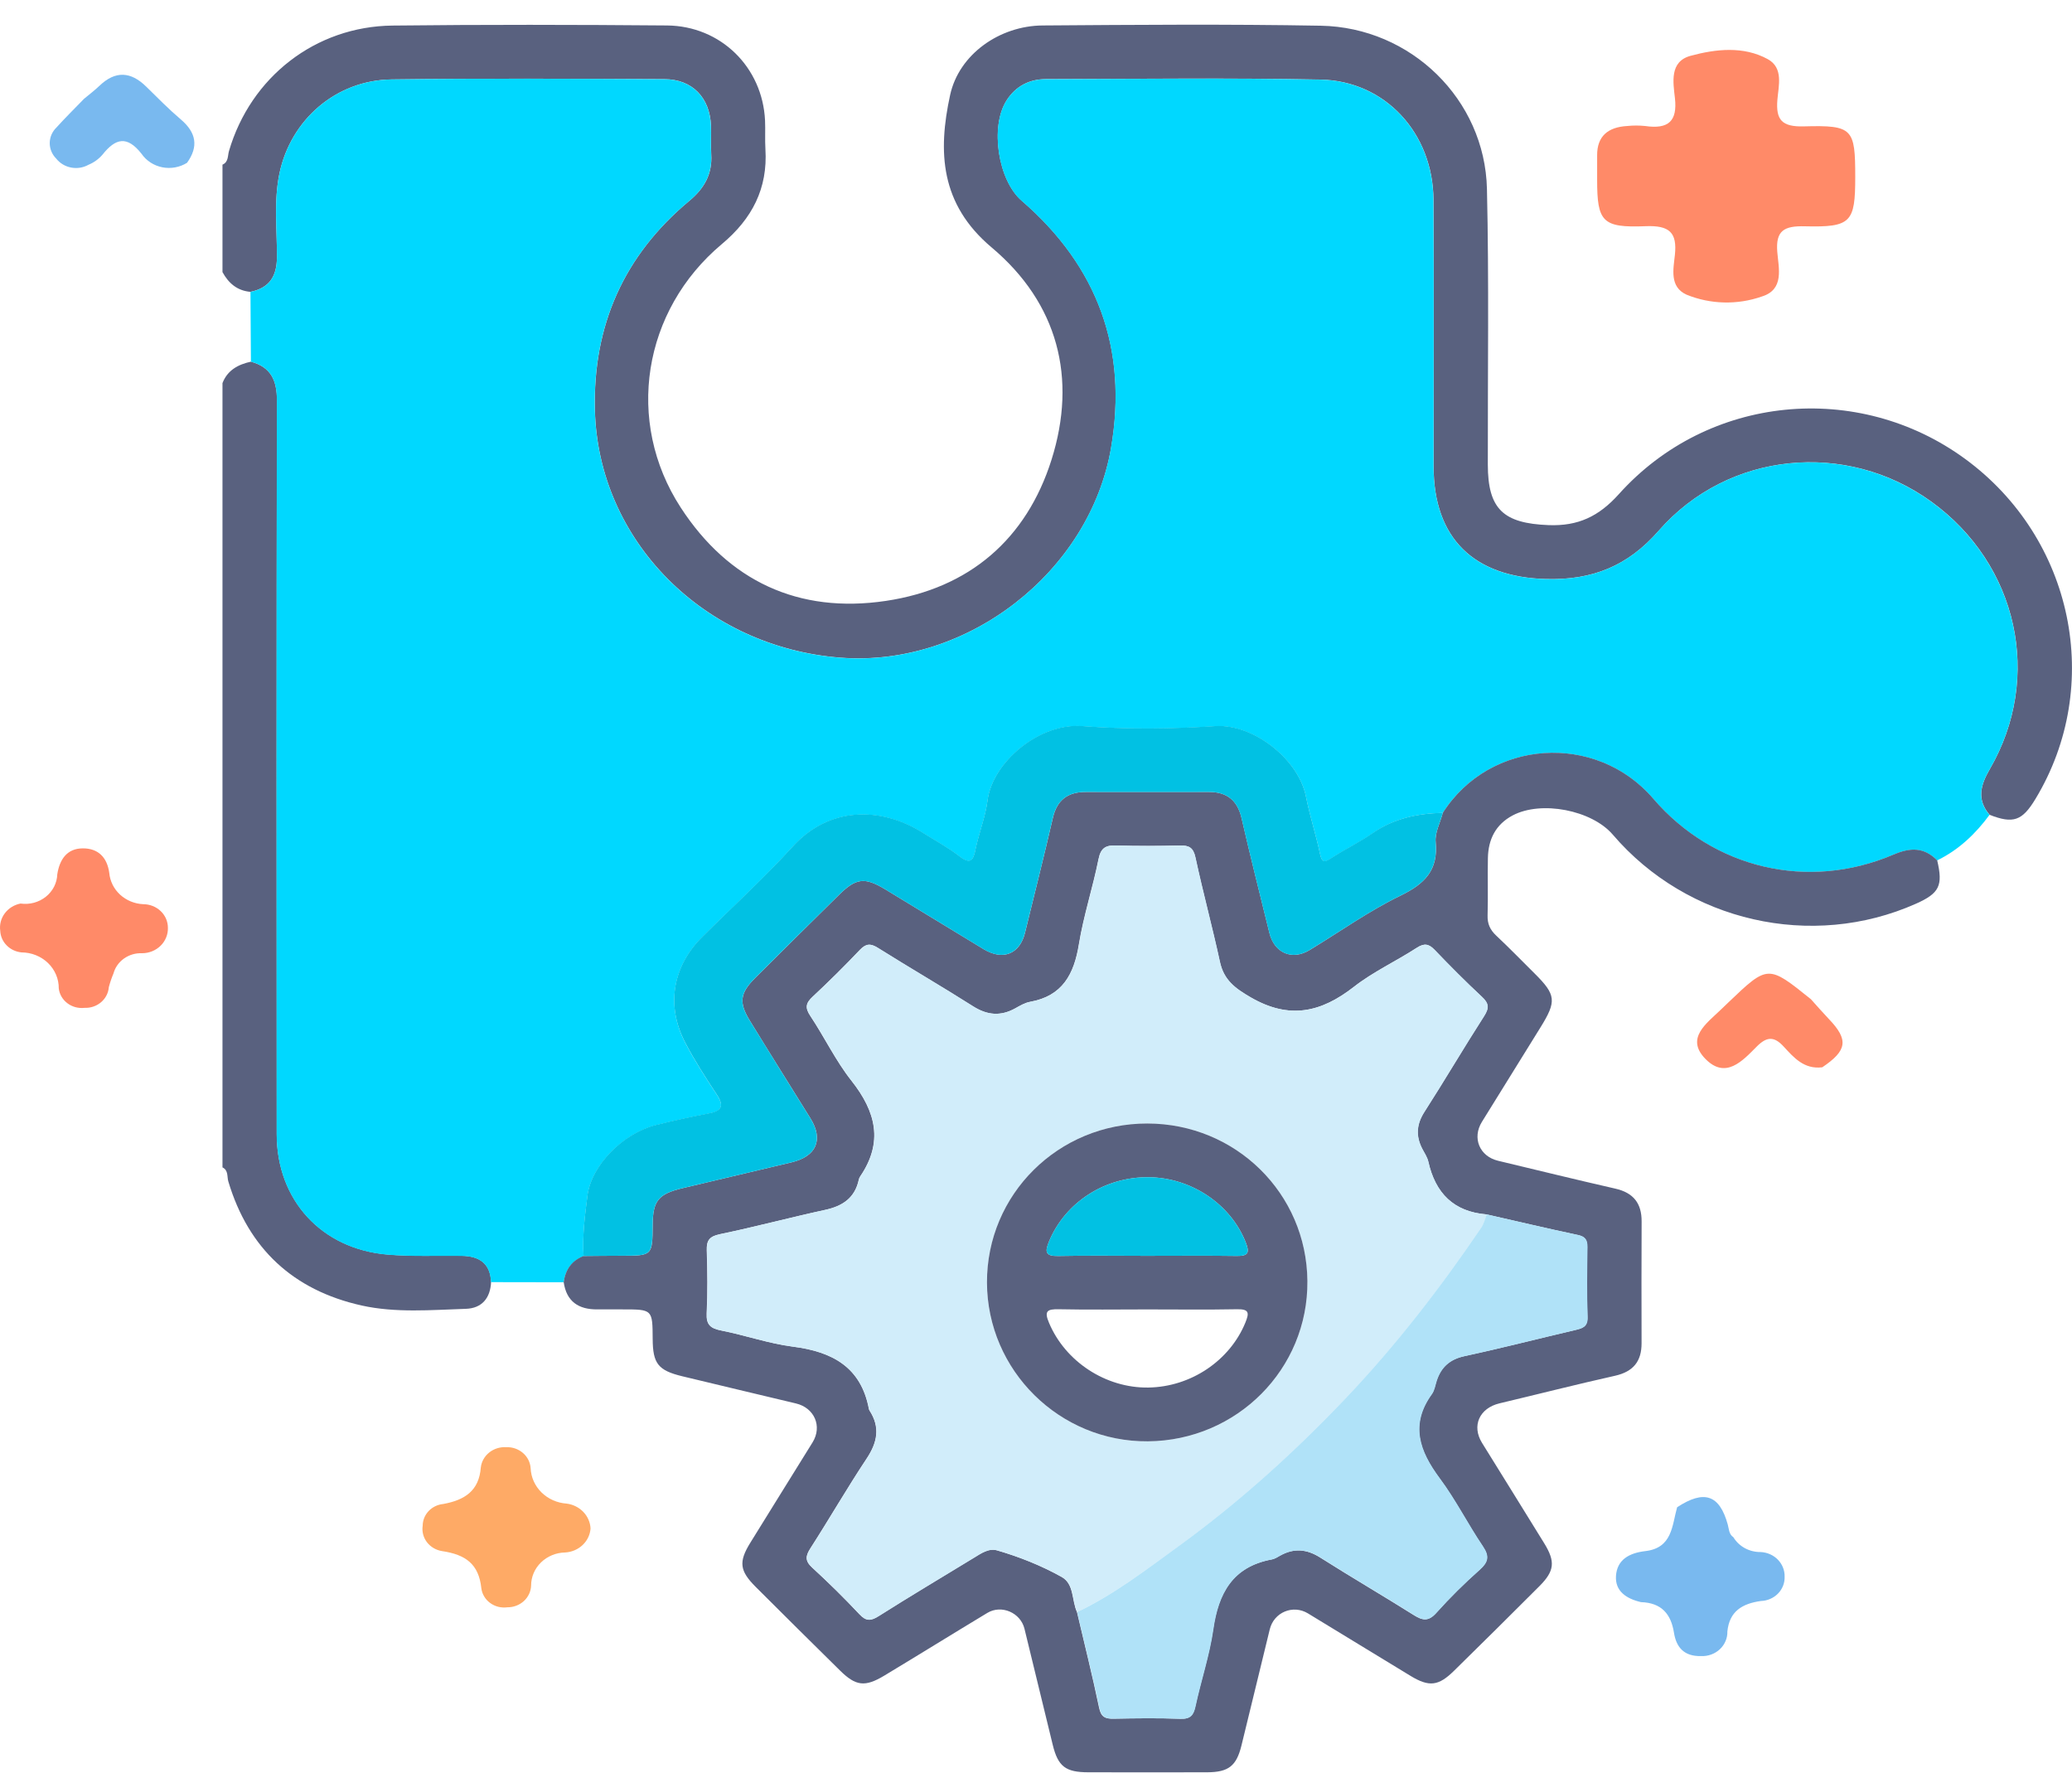 <svg width="83" height="71" viewBox="0 0 83 71" fill="none" xmlns="http://www.w3.org/2000/svg">
<path d="M65.735 64.171C65.152 64.035 64.692 63.735 64.733 63.12C64.776 62.478 65.25 62.204 65.908 62.127C66.996 62 66.976 61.102 67.182 60.371C68.263 59.662 68.879 59.867 69.21 61.06C69.261 61.243 69.251 61.445 69.436 61.572C69.546 61.755 69.707 61.907 69.899 62.011C70.092 62.115 70.311 62.168 70.533 62.165C70.795 62.178 71.041 62.288 71.219 62.471C71.397 62.655 71.494 62.897 71.488 63.147C71.493 63.271 71.473 63.394 71.428 63.51C71.383 63.626 71.315 63.733 71.227 63.824C71.139 63.915 71.033 63.988 70.915 64.04C70.797 64.092 70.67 64.121 70.54 64.125C69.787 64.23 69.277 64.539 69.195 65.346C69.199 65.478 69.174 65.609 69.122 65.731C69.07 65.854 68.993 65.965 68.894 66.057C68.795 66.15 68.678 66.222 68.549 66.269C68.42 66.316 68.282 66.338 68.144 66.332C67.453 66.349 67.147 65.973 67.056 65.396C66.938 64.656 66.565 64.197 65.735 64.171Z" fill="#79B9EF"/>
<path d="M72.996 42.749C72.267 42.838 71.858 42.361 71.452 41.92C71.061 41.493 70.766 41.52 70.366 41.924C69.801 42.493 69.122 43.246 68.308 42.405C67.511 41.582 68.357 40.996 68.933 40.44C69.029 40.346 69.127 40.253 69.224 40.161C70.82 38.637 70.82 38.637 72.541 40.022C72.782 40.289 73.018 40.561 73.267 40.822C74.056 41.648 73.996 42.077 72.996 42.749Z" fill="#FF8A68"/>
<path d="M23.656 61.222C23.638 61.473 23.524 61.708 23.337 61.885C23.151 62.061 22.903 62.167 22.64 62.182C22.275 62.188 21.927 62.332 21.671 62.581C21.416 62.83 21.273 63.166 21.275 63.514C21.265 63.748 21.16 63.968 20.983 64.13C20.805 64.291 20.569 64.38 20.324 64.378C20.202 64.394 20.079 64.387 19.96 64.358C19.841 64.328 19.73 64.275 19.633 64.204C19.535 64.133 19.454 64.043 19.394 63.941C19.333 63.84 19.295 63.727 19.281 63.611C19.178 62.647 18.654 62.267 17.707 62.127C17.464 62.088 17.246 61.959 17.101 61.769C16.956 61.578 16.896 61.34 16.932 61.108C16.934 60.892 17.018 60.684 17.17 60.523C17.322 60.363 17.531 60.262 17.756 60.24C18.614 60.082 19.189 59.715 19.26 58.779C19.287 58.544 19.408 58.329 19.598 58.177C19.787 58.026 20.031 57.95 20.278 57.965C20.524 57.955 20.764 58.038 20.947 58.195C21.13 58.352 21.241 58.572 21.256 58.806C21.271 59.17 21.427 59.516 21.693 59.778C21.959 60.039 22.316 60.198 22.697 60.224C22.954 60.257 23.191 60.375 23.367 60.557C23.542 60.74 23.645 60.975 23.656 61.222Z" fill="#FEAA66"/>
<path d="M3.368 3.956C3.574 3.784 3.79 3.622 3.983 3.437C4.623 2.823 5.239 2.863 5.856 3.469C6.312 3.916 6.76 4.373 7.247 4.787C7.863 5.311 7.959 5.872 7.493 6.52C7.348 6.611 7.187 6.673 7.017 6.704C6.847 6.735 6.672 6.734 6.503 6.701C6.333 6.667 6.172 6.602 6.029 6.509C5.886 6.416 5.764 6.297 5.669 6.159C5.085 5.417 4.626 5.541 4.107 6.193C3.955 6.371 3.761 6.511 3.54 6.602C3.33 6.719 3.082 6.757 2.844 6.71C2.606 6.664 2.394 6.535 2.249 6.349C2.082 6.181 1.99 5.957 1.992 5.725C1.995 5.492 2.092 5.27 2.263 5.105C2.617 4.712 2.998 4.34 3.368 3.956Z" fill="#79B9EF"/>
<path d="M0.822 36.19C1.001 36.216 1.184 36.205 1.359 36.158C1.533 36.111 1.695 36.03 1.834 35.919C1.973 35.809 2.086 35.671 2.166 35.516C2.245 35.361 2.289 35.191 2.295 35.018C2.384 34.445 2.668 33.982 3.316 33.98C3.932 33.977 4.291 34.338 4.377 34.962C4.406 35.293 4.56 35.603 4.81 35.834C5.061 36.064 5.39 36.2 5.738 36.216C5.868 36.216 5.996 36.241 6.116 36.288C6.236 36.336 6.345 36.405 6.437 36.493C6.529 36.58 6.601 36.684 6.651 36.799C6.7 36.913 6.726 37.036 6.726 37.16C6.73 37.292 6.707 37.424 6.656 37.548C6.606 37.671 6.531 37.784 6.434 37.879C6.338 37.974 6.222 38.05 6.094 38.102C5.966 38.153 5.829 38.18 5.69 38.18C5.431 38.169 5.177 38.244 4.969 38.391C4.761 38.538 4.612 38.748 4.547 38.987C4.471 39.168 4.408 39.353 4.359 39.541C4.341 39.773 4.23 39.989 4.047 40.144C3.865 40.298 3.627 40.379 3.383 40.368C3.262 40.382 3.139 40.372 3.022 40.341C2.904 40.309 2.794 40.255 2.699 40.183C2.603 40.11 2.523 40.02 2.464 39.919C2.405 39.817 2.367 39.705 2.354 39.589C2.356 39.401 2.319 39.214 2.245 39.039C2.171 38.865 2.061 38.706 1.923 38.572C1.784 38.438 1.619 38.332 1.438 38.259C1.256 38.186 1.061 38.148 0.863 38.147C0.636 38.125 0.425 38.026 0.269 37.868C0.112 37.711 0.02 37.504 0.01 37.287C-0.026 37.04 0.038 36.789 0.189 36.585C0.339 36.382 0.566 36.24 0.822 36.19Z" fill="#FF8A68"/>
<path d="M74.317 7.087C74.317 8.908 74.154 9.109 72.301 9.064C71.462 9.042 71.127 9.24 71.194 10.088C71.245 10.734 71.49 11.597 70.573 11.877C69.595 12.22 68.516 12.193 67.558 11.802C66.867 11.489 67.034 10.769 67.093 10.207C67.187 9.311 66.875 9.021 65.915 9.06C64.184 9.13 63.979 8.878 63.978 7.21C63.978 6.882 63.98 6.554 63.978 6.226C63.973 5.456 64.41 5.092 65.181 5.047C65.421 5.022 65.663 5.022 65.902 5.047C66.837 5.184 67.198 4.849 67.094 3.929C67.024 3.301 66.871 2.467 67.719 2.236C68.729 1.962 69.839 1.837 70.811 2.368C71.453 2.719 71.243 3.44 71.198 4.002C71.135 4.798 71.373 5.087 72.264 5.062C74.221 5.008 74.317 5.15 74.317 7.087Z" fill="#FF8A68"/>
<path d="M8.912 6.595C9.159 6.49 9.117 6.234 9.173 6.048C10.039 3.093 12.63 1.058 15.723 1.024C19.388 0.982 23.054 0.989 26.718 1.02C28.875 1.039 30.545 2.695 30.646 4.824C30.663 5.207 30.638 5.589 30.661 5.972C30.758 7.549 30.131 8.76 28.915 9.777C25.741 12.436 25.028 16.881 27.267 20.327C29.181 23.272 31.987 24.59 35.486 24.068C38.83 23.57 41.118 21.591 42.121 18.416C43.155 15.142 42.376 12.143 39.723 9.911C37.657 8.173 37.566 6.073 38.06 3.805C38.415 2.175 40.041 1.032 41.766 1.02C45.48 0.993 49.194 0.963 52.906 1.03C56.522 1.095 59.481 3.988 59.564 7.565C59.649 11.244 59.593 14.926 59.599 18.608C59.601 20.398 60.224 20.962 62.034 21.033C63.218 21.078 64.046 20.684 64.847 19.793C68.42 15.809 74.418 15.234 78.718 18.38C83.061 21.559 84.282 27.457 81.537 31.999C81.005 32.881 80.646 33.005 79.698 32.636C79.176 32.022 79.334 31.448 79.708 30.804C81.84 27.136 80.833 22.599 77.362 20.09C73.957 17.628 69.226 18.076 66.442 21.26C65.204 22.677 63.784 23.238 61.945 23.192C59.043 23.119 57.428 21.564 57.428 18.682C57.426 15.121 57.444 11.56 57.423 7.999C57.405 5.329 55.487 3.239 52.891 3.187C49.227 3.116 45.561 3.16 41.896 3.168C41.228 3.17 40.682 3.455 40.319 4.027C39.65 5.082 39.984 7.224 40.927 8.037C43.977 10.671 45.183 13.983 44.51 17.927C43.657 22.926 38.724 26.73 33.673 26.342C28.203 25.921 23.961 21.658 23.831 16.424C23.747 13.04 24.993 10.223 27.617 8.041C28.217 7.542 28.541 6.964 28.491 6.18C28.468 5.799 28.497 5.415 28.481 5.032C28.437 3.914 27.736 3.175 26.615 3.17C22.971 3.154 19.33 3.133 15.69 3.181C13.465 3.21 11.646 4.79 11.194 6.947C10.963 8.058 11.1 9.186 11.094 10.307C11.09 11.07 10.791 11.533 10.033 11.69C9.502 11.644 9.155 11.344 8.912 10.898C8.912 9.464 8.912 8.029 8.912 6.595Z" fill="#59617F"/>
<path d="M19.672 51.348C19.643 51.991 19.305 52.402 18.661 52.423C17.266 52.469 15.85 52.593 14.482 52.289C11.746 51.677 9.95 50.011 9.146 47.32C9.09 47.133 9.155 46.875 8.912 46.758C8.912 36.287 8.912 25.816 8.912 15.345C9.113 14.825 9.539 14.599 10.05 14.486C10.859 14.704 11.096 15.242 11.094 16.045C11.077 25.839 11.079 35.633 11.086 45.427C11.088 48.07 12.883 50.027 15.53 50.248C16.512 50.331 17.503 50.287 18.491 50.298C19.195 50.308 19.643 50.596 19.672 51.348Z" fill="#59617F"/>
<path d="M10.051 14.486C10.045 13.555 10.039 12.623 10.033 11.692C10.791 11.535 11.091 11.072 11.094 10.309C11.1 9.188 10.963 8.062 11.195 6.949C11.646 4.792 13.463 3.212 15.69 3.183C19.331 3.133 22.971 3.155 26.612 3.174C27.735 3.179 28.433 3.918 28.477 5.036C28.493 5.419 28.464 5.801 28.487 6.184C28.535 6.966 28.213 7.546 27.613 8.045C24.989 10.227 23.743 13.044 23.828 16.427C23.959 21.664 28.201 25.925 33.669 26.346C38.72 26.734 43.653 22.93 44.506 17.931C45.179 13.987 43.974 10.675 40.923 8.041C39.982 7.228 39.646 5.086 40.316 4.03C40.678 3.459 41.224 3.174 41.892 3.172C45.557 3.164 49.223 3.118 52.887 3.191C55.484 3.241 57.402 5.333 57.419 8.003C57.442 11.564 57.425 15.125 57.425 18.686C57.427 21.568 59.04 23.123 61.941 23.196C63.78 23.242 65.2 22.681 66.438 21.264C69.224 18.078 73.953 17.632 77.358 20.094C80.829 22.603 81.836 27.139 79.704 30.808C79.33 31.452 79.172 32.026 79.695 32.64C79.133 33.403 78.462 34.04 77.6 34.462C77.071 33.929 76.523 33.944 75.838 34.235C72.415 35.692 68.626 34.788 66.226 31.991C63.93 29.318 59.676 29.605 57.795 32.559C56.794 32.582 55.85 32.776 55.005 33.363C54.477 33.732 53.886 34.015 53.344 34.367C53.072 34.543 52.958 34.583 52.877 34.2C52.717 33.434 52.468 32.684 52.316 31.915C52.015 30.395 50.186 28.993 48.693 29.09C46.916 29.205 45.12 29.22 43.345 29.088C41.628 28.96 39.754 30.534 39.559 32.068C39.476 32.724 39.218 33.355 39.083 34.005C38.988 34.459 38.892 34.657 38.423 34.294C37.971 33.944 37.46 33.669 36.972 33.363C35.243 32.28 33.193 32.33 31.755 33.913C30.611 35.172 29.348 36.323 28.138 37.524C26.94 38.714 26.67 40.282 27.453 41.776C27.829 42.493 28.273 43.176 28.719 43.855C29.016 44.306 28.908 44.505 28.394 44.603C27.688 44.736 26.986 44.889 26.29 45.063C24.943 45.4 23.685 46.691 23.533 47.896C23.43 48.697 23.324 49.502 23.378 50.315C22.892 50.499 22.653 50.866 22.579 51.359C21.609 51.358 20.639 51.356 19.668 51.354C19.639 50.6 19.192 50.311 18.487 50.304C17.5 50.29 16.508 50.336 15.526 50.254C12.879 50.032 11.085 48.074 11.083 45.433C11.075 35.639 11.073 25.845 11.091 16.051C11.096 15.242 10.859 14.702 10.051 14.486Z" fill="#00D8FF"/>
<path d="M57.796 32.557C59.677 29.602 63.931 29.316 66.227 31.989C68.627 34.785 72.418 35.69 75.839 34.233C76.523 33.94 77.071 33.925 77.6 34.46C77.839 35.474 77.689 35.778 76.749 36.197C72.578 38.054 67.591 36.918 64.606 33.431C63.763 32.446 61.741 32.054 60.595 32.66C59.908 33.024 59.617 33.624 59.602 34.368C59.586 35.133 59.613 35.898 59.59 36.661C59.578 37.002 59.69 37.243 59.935 37.474C60.46 37.966 60.962 38.484 61.473 38.991C62.335 39.848 62.361 40.1 61.705 41.156C60.923 42.416 60.14 43.675 59.362 44.935C58.963 45.581 59.268 46.314 60.007 46.492C61.573 46.867 63.136 47.251 64.707 47.609C65.432 47.773 65.764 48.198 65.76 48.925C65.752 50.55 65.754 52.174 65.758 53.8C65.76 54.524 65.428 54.939 64.695 55.104C63.148 55.45 61.61 55.842 60.066 56.209C59.264 56.401 58.944 57.106 59.366 57.791C60.196 59.134 61.033 60.47 61.859 61.815C62.312 62.553 62.27 62.924 61.668 63.529C60.532 64.666 59.389 65.799 58.241 66.925C57.624 67.531 57.25 67.575 56.515 67.132C55.137 66.3 53.769 65.454 52.396 64.623C51.794 64.257 51.03 64.577 50.864 65.261C50.484 66.812 50.111 68.367 49.729 69.918C49.529 70.733 49.21 70.982 48.363 70.986C46.772 70.991 45.182 70.989 43.59 70.986C42.685 70.984 42.384 70.754 42.172 69.893C41.79 68.342 41.42 66.787 41.038 65.236C40.88 64.592 40.116 64.261 39.55 64.603C38.173 65.433 36.807 66.281 35.429 67.111C34.65 67.581 34.283 67.537 33.645 66.906C32.516 65.795 31.391 64.678 30.27 63.559C29.628 62.916 29.581 62.561 30.056 61.792C30.884 60.447 31.723 59.112 32.551 57.77C32.944 57.131 32.628 56.391 31.885 56.213C30.367 55.848 28.845 55.492 27.326 55.123C26.36 54.888 26.151 54.614 26.145 53.631C26.138 52.446 26.138 52.446 24.944 52.446C24.606 52.446 24.268 52.442 23.931 52.446C23.172 52.453 22.69 52.128 22.58 51.352C22.651 50.858 22.893 50.491 23.379 50.307C23.884 50.303 24.392 50.296 24.897 50.296C26.136 50.294 26.136 50.296 26.145 49.058C26.153 48.091 26.375 47.819 27.351 47.588C28.802 47.243 30.253 46.903 31.704 46.557C32.707 46.318 32.995 45.648 32.464 44.792C31.657 43.491 30.841 42.194 30.041 40.888C29.591 40.158 29.639 39.783 30.245 39.176C31.366 38.058 32.491 36.943 33.62 35.831C34.295 35.166 34.642 35.126 35.462 35.621C36.778 36.417 38.086 37.222 39.402 38.017C40.177 38.486 40.851 38.215 41.061 37.356C41.435 35.826 41.821 34.3 42.174 32.766C42.34 32.039 42.772 31.718 43.502 31.72C45.141 31.723 46.779 31.723 48.419 31.72C49.151 31.718 49.571 32.054 49.737 32.777C50.088 34.311 50.476 35.839 50.85 37.367C51.049 38.174 51.759 38.478 52.459 38.054C53.671 37.319 54.834 36.487 56.104 35.872C57.08 35.397 57.618 34.849 57.51 33.726C57.474 33.349 57.694 32.947 57.796 32.557ZM59.555 48.642C58.224 48.536 57.495 47.785 57.213 46.53C57.173 46.348 57.057 46.182 56.97 46.014C56.706 45.503 56.735 45.035 57.057 44.533C57.871 43.267 58.633 41.967 59.447 40.699C59.657 40.372 59.642 40.188 59.358 39.924C58.708 39.32 58.081 38.689 57.468 38.048C57.227 37.796 57.045 37.771 56.742 37.968C55.917 38.503 55.006 38.922 54.236 39.523C52.916 40.553 51.647 40.844 50.1 39.949C49.461 39.58 49.023 39.253 48.865 38.528C48.562 37.13 48.186 35.747 47.885 34.349C47.8 33.953 47.632 33.856 47.26 33.865C46.417 33.886 45.572 33.892 44.728 33.864C44.302 33.848 44.096 33.948 44.003 34.41C43.773 35.556 43.403 36.675 43.216 37.824C43.021 39.02 42.562 39.892 41.26 40.127C41.053 40.163 40.856 40.282 40.667 40.387C40.083 40.712 39.546 40.668 38.975 40.305C37.719 39.507 36.431 38.761 35.171 37.97C34.872 37.782 34.692 37.786 34.445 38.044C33.834 38.687 33.203 39.314 32.553 39.919C32.275 40.177 32.238 40.362 32.458 40.691C33.027 41.546 33.475 42.491 34.11 43.292C35.088 44.53 35.389 45.75 34.455 47.121C34.428 47.159 34.409 47.207 34.399 47.253C34.243 47.978 33.757 48.307 33.052 48.46C31.644 48.766 30.249 49.141 28.837 49.433C28.407 49.523 28.297 49.688 28.31 50.095C28.339 50.931 28.349 51.769 28.306 52.602C28.283 53.063 28.462 53.207 28.887 53.291C29.854 53.482 30.797 53.815 31.769 53.939C33.347 54.14 34.49 54.764 34.804 56.431C34.808 56.454 34.818 56.477 34.831 56.498C35.265 57.169 35.144 57.774 34.714 58.422C33.934 59.596 33.23 60.82 32.466 62.008C32.265 62.32 32.236 62.513 32.529 62.785C33.184 63.385 33.818 64.009 34.424 64.655C34.698 64.948 34.885 64.928 35.203 64.726C36.461 63.93 37.741 63.169 39.01 62.394C39.3 62.218 39.6 62 39.946 62.1C40.843 62.36 41.715 62.71 42.527 63.163C43.031 63.444 42.925 64.1 43.141 64.569C43.44 65.845 43.76 67.118 44.026 68.4C44.103 68.773 44.269 68.847 44.607 68.84C45.498 68.822 46.392 68.811 47.281 68.843C47.686 68.859 47.806 68.696 47.883 68.335C48.103 67.31 48.444 66.304 48.593 65.271C48.799 63.819 49.367 62.752 50.941 62.461C51.055 62.44 51.163 62.371 51.267 62.312C51.825 61.998 52.343 62.042 52.889 62.389C54.126 63.173 55.392 63.911 56.63 64.689C56.98 64.909 57.215 64.955 57.528 64.603C58.07 63.995 58.654 63.421 59.262 62.88C59.611 62.57 59.667 62.339 59.395 61.937C58.793 61.046 58.307 60.075 57.666 59.214C56.854 58.122 56.466 57.06 57.352 55.836C57.46 55.687 57.485 55.481 57.545 55.301C57.724 54.758 58.07 54.444 58.66 54.318C60.14 53.998 61.606 53.62 63.08 53.276C63.379 53.205 63.603 53.151 63.587 52.744C63.553 51.814 63.568 50.881 63.58 49.95C63.584 49.665 63.497 49.527 63.196 49.464C61.986 49.206 60.773 48.919 59.555 48.642Z" fill="#59617F"/>
<path d="M57.796 32.557C57.694 32.948 57.474 33.349 57.508 33.726C57.616 34.849 57.078 35.398 56.102 35.872C54.832 36.49 53.669 37.32 52.457 38.054C51.757 38.479 51.045 38.175 50.848 37.367C50.474 35.837 50.086 34.311 49.735 32.778C49.569 32.054 49.149 31.718 48.417 31.72C46.778 31.722 45.139 31.724 43.5 31.72C42.77 31.718 42.34 32.041 42.172 32.766C41.821 34.3 41.433 35.828 41.059 37.356C40.849 38.215 40.173 38.486 39.4 38.018C38.084 37.222 36.776 36.417 35.46 35.621C34.64 35.126 34.293 35.166 33.618 35.832C32.489 36.943 31.364 38.058 30.243 39.177C29.637 39.783 29.589 40.158 30.039 40.888C30.839 42.193 31.654 43.489 32.462 44.792C32.993 45.649 32.705 46.318 31.702 46.557C30.251 46.903 28.8 47.242 27.349 47.588C26.373 47.819 26.153 48.091 26.143 49.059C26.132 50.296 26.132 50.294 24.895 50.296C24.39 50.296 23.882 50.304 23.377 50.308C23.323 49.495 23.429 48.691 23.531 47.888C23.684 46.683 24.942 45.391 26.288 45.056C26.985 44.882 27.687 44.729 28.393 44.595C28.908 44.497 29.014 44.298 28.717 43.847C28.271 43.17 27.828 42.485 27.452 41.768C26.668 40.275 26.938 38.706 28.137 37.517C29.346 36.316 30.61 35.164 31.754 33.906C33.191 32.324 35.244 32.273 36.971 33.355C37.459 33.661 37.968 33.936 38.422 34.286C38.89 34.65 38.989 34.451 39.081 33.998C39.217 33.346 39.475 32.714 39.558 32.06C39.753 30.528 41.626 28.952 43.343 29.081C45.116 29.214 46.914 29.197 48.691 29.082C50.187 28.987 52.014 30.389 52.315 31.907C52.467 32.676 52.714 33.426 52.876 34.193C52.957 34.575 53.069 34.537 53.343 34.359C53.885 34.007 54.475 33.724 55.004 33.355C55.851 32.774 56.794 32.581 57.796 32.557Z" fill="#01C1E3"/>
<path d="M43.148 64.569C42.932 64.101 43.04 63.445 42.534 63.163C41.722 62.71 40.85 62.362 39.953 62.1C39.608 62.001 39.307 62.219 39.017 62.395C37.748 63.169 36.467 63.93 35.211 64.726C34.891 64.929 34.703 64.946 34.431 64.655C33.826 64.009 33.191 63.385 32.537 62.785C32.242 62.513 32.273 62.32 32.473 62.008C33.235 60.823 33.939 59.597 34.721 58.422C35.151 57.774 35.273 57.17 34.838 56.498C34.825 56.479 34.815 56.454 34.811 56.431C34.497 54.766 33.355 54.14 31.777 53.94C30.804 53.817 29.861 53.482 28.894 53.291C28.468 53.207 28.29 53.062 28.314 52.603C28.354 51.769 28.344 50.929 28.317 50.095C28.304 49.69 28.414 49.523 28.844 49.434C30.256 49.139 31.649 48.766 33.06 48.46C33.764 48.307 34.25 47.978 34.406 47.253C34.416 47.207 34.435 47.16 34.462 47.121C35.396 45.75 35.095 44.53 34.117 43.292C33.482 42.491 33.036 41.546 32.465 40.691C32.245 40.362 32.282 40.177 32.56 39.919C33.21 39.314 33.839 38.687 34.453 38.044C34.7 37.786 34.879 37.782 35.178 37.97C36.438 38.762 37.727 39.508 38.983 40.305C39.554 40.667 40.09 40.711 40.675 40.387C40.862 40.282 41.06 40.166 41.267 40.127C42.569 39.894 43.028 39.02 43.223 37.825C43.412 36.675 43.783 35.556 44.01 34.411C44.103 33.948 44.309 33.849 44.736 33.864C45.579 33.892 46.424 33.887 47.267 33.866C47.639 33.856 47.807 33.952 47.892 34.349C48.193 35.748 48.569 37.13 48.872 38.528C49.03 39.251 49.468 39.578 50.107 39.949C51.654 40.844 52.926 40.554 54.243 39.523C55.013 38.922 55.924 38.502 56.75 37.968C57.053 37.771 57.234 37.796 57.475 38.048C58.089 38.689 58.716 39.32 59.366 39.925C59.647 40.187 59.665 40.372 59.455 40.699C58.64 41.965 57.878 43.266 57.064 44.534C56.742 45.035 56.713 45.503 56.977 46.014C57.064 46.184 57.18 46.351 57.22 46.53C57.5 47.785 58.231 48.538 59.562 48.642C59.491 48.818 59.449 49.011 59.344 49.164C57.712 51.574 55.934 53.873 53.927 55.988C51.868 58.157 49.652 60.159 47.227 61.922C45.911 62.875 44.624 63.867 43.148 64.569ZM39.536 51.371C39.546 54.896 42.452 57.761 45.986 57.73C49.551 57.7 52.403 54.833 52.372 51.31C52.341 47.798 49.501 45.004 45.959 45C42.394 44.996 39.527 47.842 39.536 51.371Z" fill="#D1EDFA"/>
<path d="M43.148 64.569C44.624 63.867 45.91 62.874 47.221 61.922C49.648 60.159 51.864 58.154 53.921 55.988C55.927 53.874 57.706 51.574 59.339 49.164C59.443 49.011 59.485 48.816 59.556 48.642C60.774 48.919 61.987 49.206 63.209 49.464C63.51 49.527 63.596 49.665 63.593 49.95C63.581 50.881 63.564 51.815 63.6 52.744C63.616 53.151 63.392 53.205 63.093 53.276C61.619 53.62 60.153 53.999 58.673 54.318C58.081 54.446 57.737 54.758 57.558 55.301C57.498 55.483 57.471 55.689 57.365 55.837C56.479 57.06 56.867 58.122 57.679 59.214C58.32 60.075 58.806 61.046 59.408 61.937C59.68 62.341 59.622 62.571 59.275 62.88C58.665 63.422 58.083 63.997 57.54 64.603C57.226 64.955 56.992 64.908 56.643 64.689C55.403 63.911 54.137 63.173 52.902 62.389C52.356 62.043 51.837 61.997 51.28 62.312C51.176 62.372 51.068 62.44 50.954 62.461C49.379 62.752 48.812 63.819 48.606 65.271C48.457 66.304 48.116 67.31 47.896 68.335C47.819 68.696 47.699 68.859 47.294 68.844C46.402 68.811 45.511 68.823 44.62 68.84C44.282 68.847 44.116 68.773 44.039 68.4C43.767 67.118 43.447 65.845 43.148 64.569Z" fill="#B0E2F8"/>
<path d="M39.536 51.371C39.526 47.84 42.393 44.996 45.959 45C49.501 45.004 52.341 47.798 52.372 51.309C52.403 54.832 49.551 57.699 45.986 57.73C42.451 57.76 39.548 54.897 39.536 51.371ZM45.934 50.3C47.138 50.3 48.341 50.286 49.543 50.305C50.014 50.313 50.06 50.166 49.9 49.758C49.302 48.238 47.73 47.169 46.013 47.152C44.249 47.134 42.671 48.163 42.025 49.718C41.849 50.141 41.869 50.319 42.395 50.307C43.574 50.282 44.753 50.3 45.934 50.3ZM45.945 52.447C44.768 52.447 43.59 52.465 42.413 52.44C41.938 52.43 41.822 52.518 42.025 52.992C42.675 54.532 44.288 55.601 45.999 55.576C47.709 55.551 49.266 54.494 49.887 52.975C50.051 52.575 50.033 52.43 49.547 52.44C48.349 52.463 47.147 52.447 45.945 52.447Z" fill="#59617F"/>
<path d="M45.933 50.3C44.754 50.3 43.573 50.282 42.394 50.307C41.868 50.319 41.848 50.141 42.024 49.718C42.668 48.165 44.248 47.134 46.012 47.152C47.731 47.169 49.301 48.236 49.899 49.758C50.059 50.166 50.013 50.313 49.542 50.305C48.339 50.288 47.137 50.3 45.933 50.3Z" fill="#01C1E3"/>
</svg>
